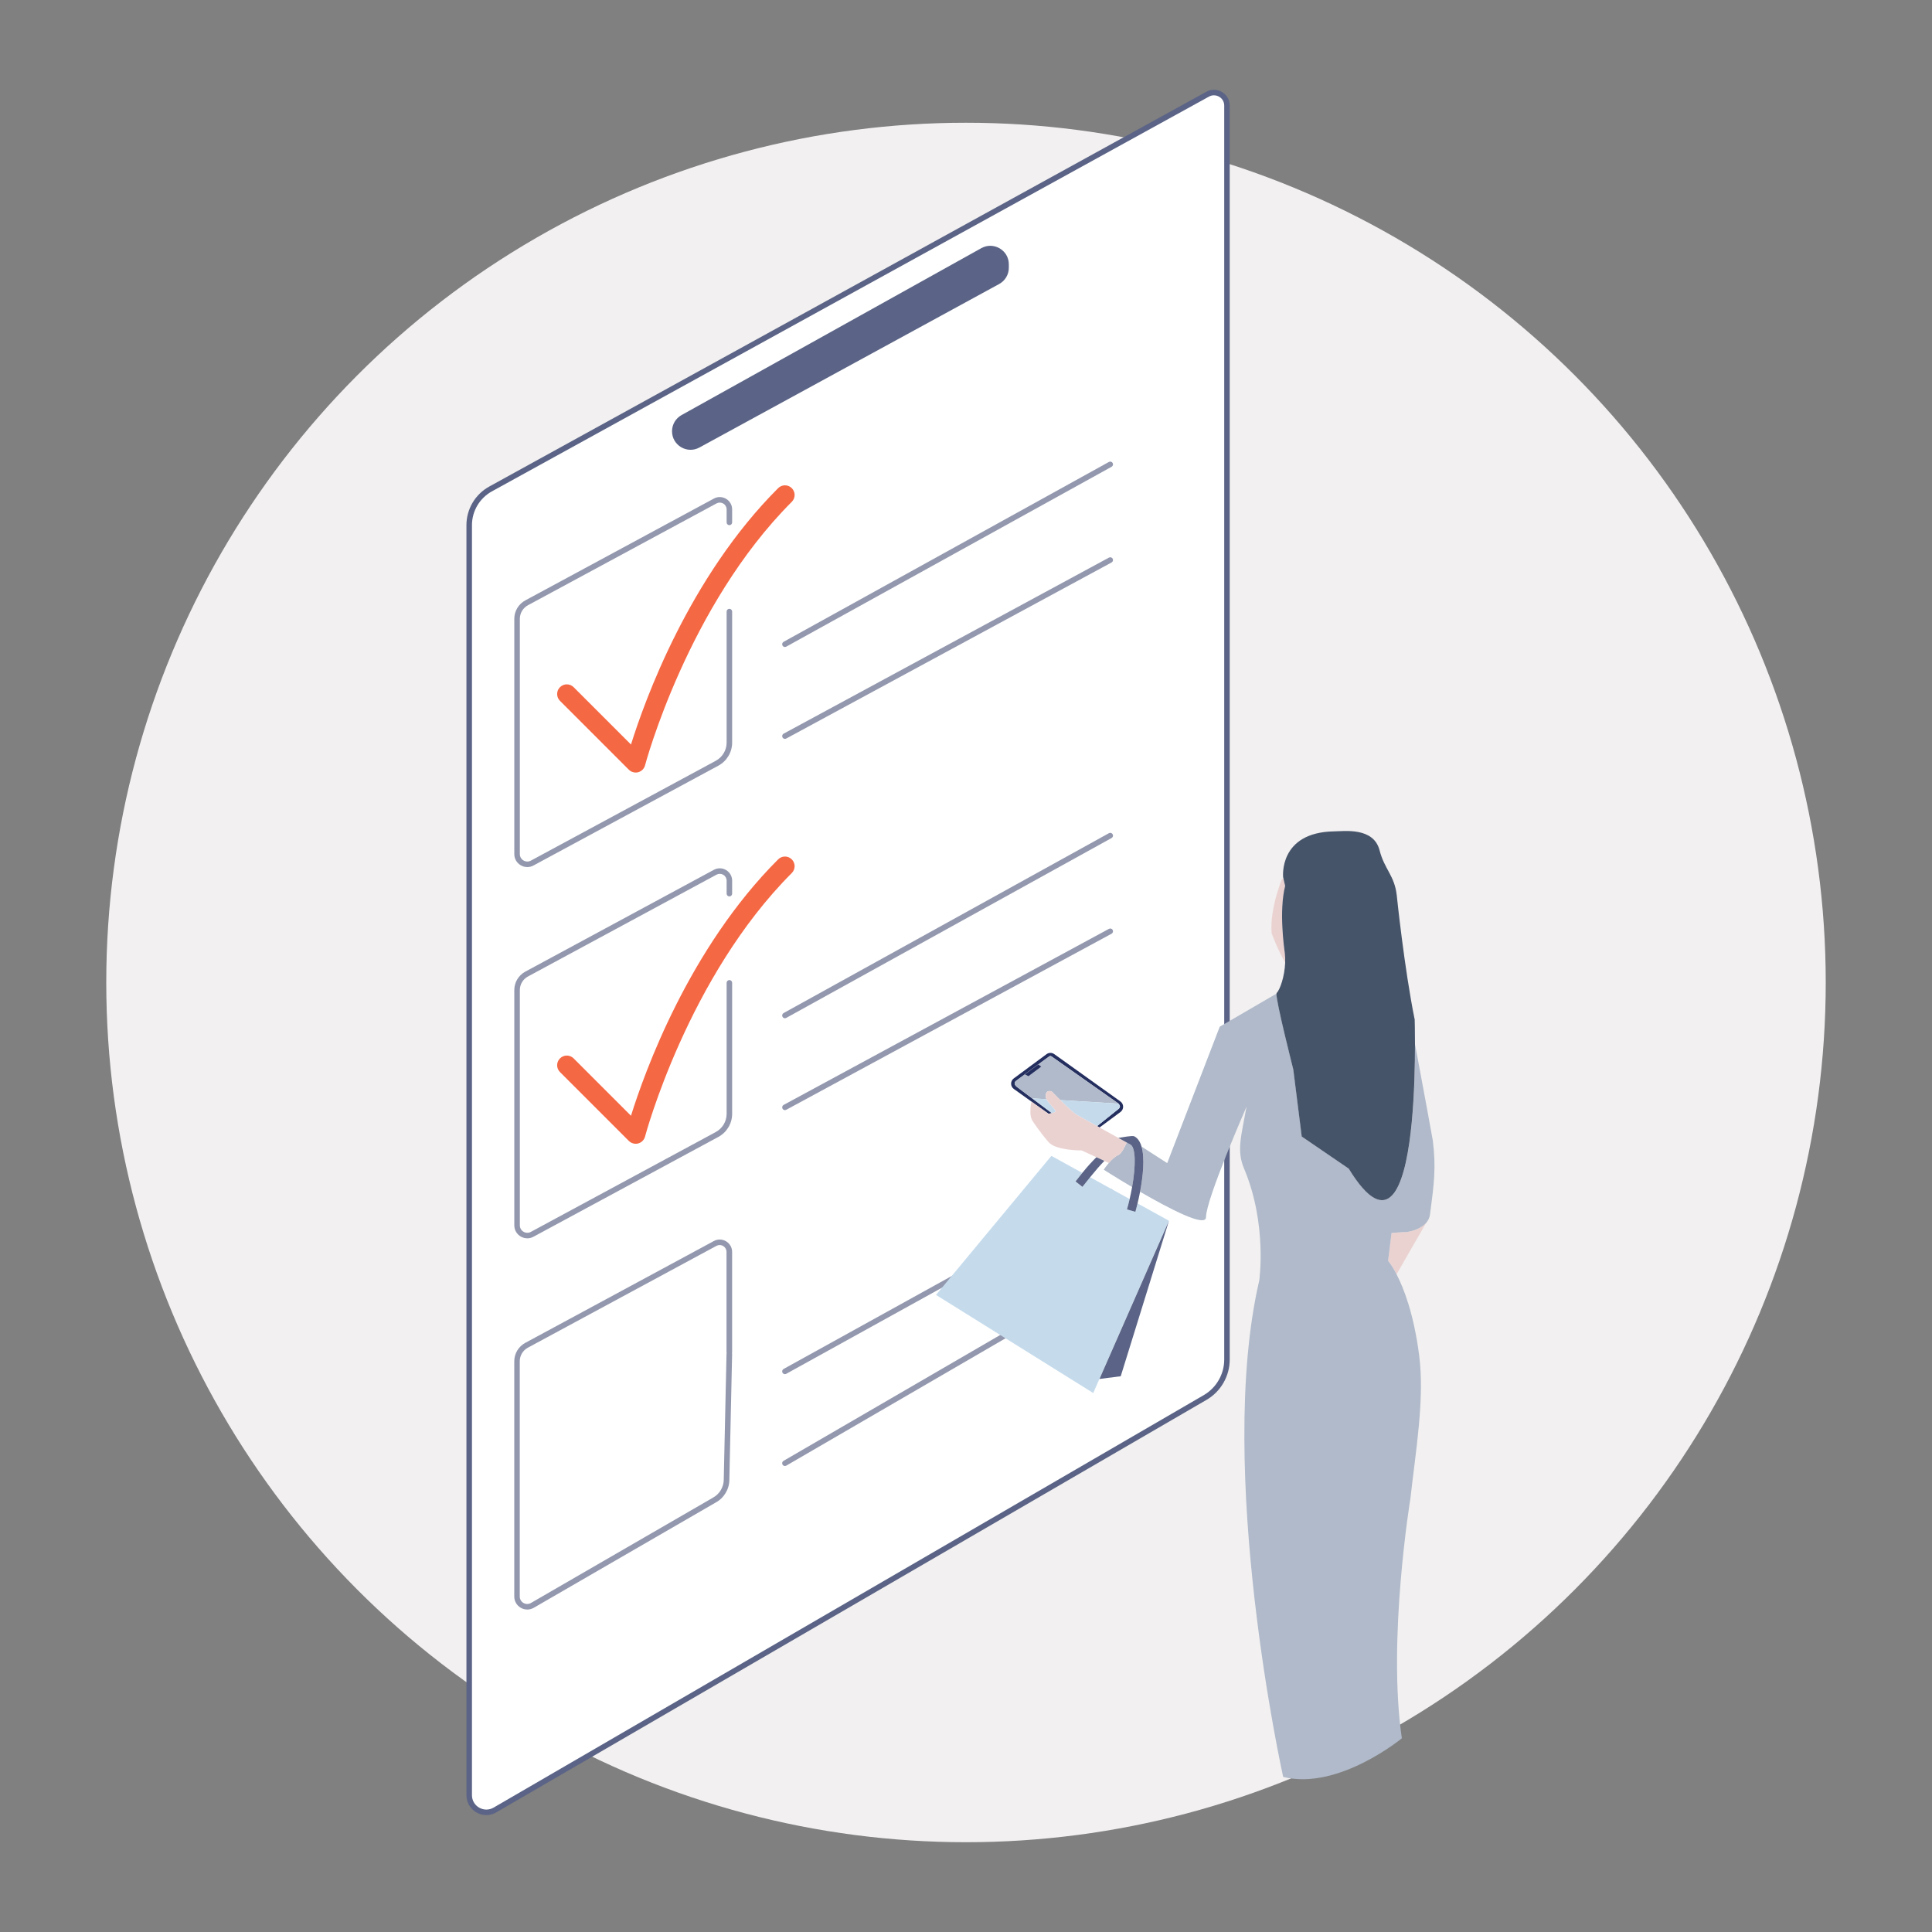 <?xml version="1.0" encoding="UTF-8"?><svg id="a" xmlns="http://www.w3.org/2000/svg" viewBox="0 0 700 700"><rect x="0" y="0" width="700" height="700" fill="#808080" stroke="none"/><defs><style>.b{fill:#f56844;}.c{fill:#f2f0f0;}.d{fill:#fff;}.e{fill:#ead2d1;}.f{fill:#9398ae;}.g{fill:#b0baca;}.h{fill:#c5dbec;}.i{fill:#242f5f;}.j{fill:#46546a;}.k{fill:#5b6486;}</style></defs><circle class="c" cx="350" cy="355.97" r="311.5"/><g><g><path class="d" d="M436.65,506.33l-257.33,149.46c-4.13,2.4-9.31-.58-9.31-5.36V190.27c0-5.46,2.97-10.48,7.75-13.11L437.58,34.12c3.14-1.73,6.98,.54,6.98,4.13V492.59c0,5.66-3.01,10.9-7.91,13.74Z"/><path class="k" d="M176.2,657.64c-1.23,0-2.47-.32-3.59-.97-2.26-1.3-3.61-3.63-3.61-6.24V190.27c0-5.82,3.17-11.18,8.27-13.99L437.09,33.24c1.79-.98,3.9-.95,5.66,.09,1.76,1.04,2.8,2.88,2.8,4.92V492.59c0,6-3.22,11.6-8.41,14.61l-257.33,149.46c-1.13,.66-2.37,.99-3.62,.99ZM439.85,34.53c-.61,0-1.23,.15-1.79,.46L178.23,178.03c-4.46,2.46-7.23,7.15-7.23,12.24v460.16c0,1.88,.97,3.57,2.61,4.51,1.63,.94,3.58,.94,5.21,0l257.33-149.46,.5,.86-.5-.86c4.57-2.66,7.41-7.59,7.41-12.88V38.25c0-1.33-.68-2.52-1.82-3.19-.59-.35-1.24-.52-1.89-.52Z"/></g><path class="f" d="M191.03,314.15c-.83,0-1.66-.22-2.4-.67-1.43-.86-2.29-2.36-2.29-4.03v-85.24c0-2.79,1.53-5.35,3.99-6.68l68.32-36.89c1.4-.76,3.06-.72,4.43,.09,1.37,.82,2.19,2.26,2.19,3.85v4.7c0,.55-.45,1-1,1s-1-.45-1-1v-4.7c0-.88-.45-1.68-1.21-2.13-.76-.45-1.67-.47-2.45-.05l-68.32,36.89c-1.81,.98-2.94,2.86-2.94,4.92v85.24c0,.96,.49,1.82,1.32,2.32,.82,.49,1.82,.51,2.66,.06l66.99-36.17c2.44-1.32,3.95-3.85,3.95-6.62v-47.46c0-.55,.45-1,1-1s1,.45,1,1v47.46c0,3.5-1.91,6.71-5,8.38l-66.99,36.17c-.7,.38-1.47,.57-2.23,.57Z"/><path class="b" d="M230.32,279.91c-.92,0-1.81-.36-2.47-1.02l-24.96-24.96c-1.37-1.37-1.37-3.58,0-4.95,1.37-1.37,3.58-1.37,4.95,0l20.78,20.78c4.94-15.84,20.99-60.58,53.31-92.89,1.37-1.37,3.58-1.37,4.95,0,1.37,1.37,1.37,3.58,0,4.95-37.68,37.68-53.02,94.9-53.17,95.48-.32,1.21-1.26,2.16-2.47,2.49-.3,.08-.61,.12-.91,.12Z"/><path class="f" d="M191.03,448.66c-.83,0-1.66-.22-2.4-.67-1.43-.86-2.29-2.36-2.29-4.03v-85.24c0-2.79,1.53-5.35,3.99-6.68l68.32-36.89c1.4-.76,3.06-.72,4.43,.09,1.37,.82,2.19,2.26,2.19,3.85v4.7c0,.55-.45,1-1,1s-1-.45-1-1v-4.7c0-.88-.45-1.68-1.21-2.13-.76-.45-1.67-.47-2.45-.05l-68.32,36.89c-1.81,.98-2.94,2.86-2.94,4.92v85.24c0,.96,.49,1.83,1.32,2.32,.82,.49,1.82,.51,2.66,.06l66.99-36.17c2.44-1.32,3.95-3.85,3.95-6.62v-47.46c0-.55,.45-1,1-1s1,.45,1,1v47.46c0,3.5-1.91,6.71-5,8.38l-66.99,36.17c-.7,.38-1.47,.57-2.23,.57Z"/><path class="b" d="M230.32,414.41c-.92,0-1.81-.36-2.47-1.02l-24.96-24.96c-1.37-1.37-1.37-3.58,0-4.95,1.37-1.37,3.58-1.37,4.95,0l20.78,20.78c4.94-15.84,20.99-60.58,53.31-92.89,1.37-1.37,3.58-1.37,4.95,0,1.37,1.37,1.37,3.58,0,4.95-37.68,37.68-53.02,94.9-53.17,95.48-.32,1.21-1.26,2.16-2.47,2.49-.3,.08-.61,.12-.91,.12Z"/><path class="f" d="M191.02,583.16c-.83,0-1.65-.22-2.4-.67-1.43-.86-2.29-2.36-2.29-4.03v-85.24c0-2.79,1.53-5.35,3.99-6.68l68.32-36.89c1.4-.76,3.06-.72,4.43,.1,1.37,.82,2.19,2.25,2.19,3.85v36.36c0,.11-.02,.22-.05,.31,.04,.11,.05,.22,.05,.34l-1,45.46c0,3.48-1.91,6.69-5,8.36l-65.96,38.16c-.72,.39-1.5,.58-2.27,.58Zm69.74-132.06c-.4,0-.81,.1-1.18,.3l-68.32,36.89c-1.81,.98-2.94,2.86-2.94,4.92v85.24c0,.96,.49,1.83,1.32,2.32,.82,.49,1.82,.51,2.66,.06l65.96-38.16c2.46-1.33,3.97-3.87,3.97-6.63l1-45.48c0-.1,.02-.2,.05-.29-.03-.1-.05-.21-.05-.32v-36.36c0-.88-.45-1.68-1.21-2.13-.39-.24-.83-.35-1.27-.35Z"/><path class="f" d="M284.4,234.42c-.35,0-.69-.19-.88-.52-.27-.48-.09-1.09,.39-1.36l117.87-65.17c.48-.27,1.09-.09,1.36,.39,.27,.48,.09,1.09-.39,1.36l-117.87,65.17c-.15,.08-.32,.12-.48,.12Z"/><path class="f" d="M284.4,267.7c-.36,0-.7-.19-.88-.52-.26-.49-.08-1.09,.4-1.36l117.87-63.79c.49-.26,1.09-.08,1.36,.4,.26,.49,.08,1.09-.4,1.36l-117.87,63.79c-.15,.08-.31,.12-.48,.12Z"/><path class="f" d="M284.4,368.93c-.35,0-.69-.19-.88-.52-.27-.48-.09-1.09,.39-1.36l117.87-65.17c.48-.27,1.09-.09,1.36,.39,.27,.48,.09,1.09-.39,1.36l-117.87,65.17c-.15,.08-.32,.12-.48,.12Z"/><path class="f" d="M284.4,402.21c-.36,0-.7-.19-.88-.52-.26-.49-.08-1.09,.4-1.36l117.87-63.79c.49-.26,1.09-.08,1.36,.4,.26,.49,.08,1.09-.4,1.36l-117.87,63.79c-.15,.08-.31,.12-.48,.12Z"/><path class="f" d="M284.4,497.88c-.35,0-.69-.19-.88-.52-.27-.48-.09-1.09,.39-1.36l117.87-65.17c.48-.27,1.09-.09,1.36,.39,.27,.48,.09,1.09-.39,1.36l-117.87,65.17c-.15,.08-.32,.12-.48,.12Z"/><path class="f" d="M284.4,531.16c-.34,0-.68-.18-.87-.5-.28-.48-.12-1.09,.36-1.37l117.1-68.02c.48-.28,1.09-.12,1.37,.36,.28,.48,.12,1.09-.36,1.37l-117.1,68.02c-.16,.09-.33,.14-.5,.14Z"/><path class="k" d="M243.49,156.25h0c0,5.1,5.45,8.33,9.93,5.89l108.6-59.24c2.16-1.18,3.5-3.44,3.5-5.89v-1.23c0-5.12-5.5-8.36-9.98-5.86l-108.6,60.47c-2.13,1.18-3.45,3.43-3.45,5.86Z"/></g><g><path class="i" d="M381.11,403.31l-12.7-9.53c-.37-.28-1.29-1.22-.43-2.06l3.36-2.47-.07-.04,4.88-3.59,.06,.04,3.94-2.9c.25-.19,.59-.19,.84,0l24.21,17.04c.13,.12,.22,.25,.3,.38,.29,.36,.55,.99-.3,1.66-.62,.49-3.25,2.6-5.88,4.7l-1.82,1.46c.3,.16,.59,.33,.89,.5l7.57-5.6c1.3-.95,1.29-2.9-.02-3.83l-23.97-17.15c-.83-.59-1.95-.59-2.78,.02l-11.88,8.78c-1.3,.95-1.29,2.9,.02,3.83l8.68,6.21,3.88,2.76s.55-.05,1.21-.22Z"/><path class="g" d="M397.48,408.01h0l1.82-1.46c-.62,.49-1.23,.99-1.82,1.46Z"/><path class="g" d="M373.95,397.95l5.21,.32c-.13-.26-.21-.51-.24-.75-.31-3.05,2.14-2.07,2.14-2.07,0,0,1.39,1.43,3.09,3.12l20.99,1.29s.18,.12,.34,.33c-.07-.13-.16-.26-.3-.38l-24.21-17.04c-.25-.19-.59-.19-.84,0l-3.94,2.9,1.07,.79-4.65,3.48-1.28-.68-3.36,2.47c-.86,.84,.06,1.78,.43,2.06l12.7,9.53h0c-3.8-2.85-7.15-5.37-7.15-5.37Z"/><path class="h" d="M405.23,401.81l-5.93,4.75c2.63-2.1,5.26-4.21,5.88-4.7,.85-.67,.59-1.3,.3-1.66,.37,.66,.06,1.38-.25,1.61Z"/><path class="h" d="M381.11,403.31c.39-.1,.81-.24,1.18-.43,.88-.46-2.21-2.76-3.12-4.62l-5.21-.32s3.35,2.51,7.15,5.37Z"/><path class="h" d="M405.15,399.87l-20.99-1.29c2.11,2.09,4.69,4.57,5.74,5.21,.35,.21,3.73,2.09,7.59,4.23,.59-.47,1.21-.96,1.82-1.46l5.93-4.75c.31-.24,.63-.96,.25-1.61-.16-.2-.34-.33-.34-.33Z"/><polygon class="i" points="376.14 385.63 371.26 389.22 371.33 389.26 376.2 385.68 376.14 385.63"/><polygon class="i" points="377.27 386.46 376.2 385.68 371.33 389.26 372.62 389.94 377.27 386.46"/><path class="e" d="M381.11,403.31s3.95,2.96,0,0h0Z"/><path class="e" d="M397.49,408.01h0c-1.61,1.29,0,0,0,0Z"/><path class="e" d="M508.74,446.38l-4.58,.34c-.37,3.2-.78,6.57-1.25,10.09,0,0,1.31,1.47,3.08,4.9l10.76-18.69c-2.58,2.98-7.89,3.6-8.01,3.36Z"/><path class="e" d="M465.52,345.28c-.16-1.27-2.21-15.13,.13-24.29l-.59-2.56c-.19,.01-.39,.04-.59,.09,0,0-4.51,10.84-3.72,19.64,0,0,2.16,5.93,4.91,10.64,.04-1.18,0-2.37-.14-3.52Z"/><path class="g" d="M409.55,414.68l-1.34-.72c-.72,1.67-1.94,4.1-3.1,4.57-1.13,.46-2.36,1.68-3.35,2.83-1.08,1.26-1.85,2.44-1.85,2.44,0,0,4.45,2.85,10.27,6.3,1.38-7.77,1.33-14.43-.63-15.43Z"/><path class="g" d="M519.12,413.17c-.09-.74-3.52-19.22-6.41-34.76,0,14.64-.83,43.19-7.02,53.02-.39,.61-.79,1.15-1.22,1.61-3.55,3.8-8.6,2.08-15.77-9.62l-17.03-11.63-3.06-24.32s-6.36-24.91-6.09-27.47h0l-20.58,11.98-19.04,49.44-9.27-5.98c1.24,4.24,.5,10.92-.54,16.36,10.65,6.18,23.87,13.08,23.87,9.19,0-6.52,14.7-40.07,14.7-40.07-1.96,10.87-3.67,15.94-.9,22.5,8.46,20.09,5.49,40.54,5.49,40.54-15.99,68.84,8.67,179.85,8.67,179.85,20,5,43-14,43-14-5.29-35.94,3.1-86.92,3.1-86.92,1.89-17,5.21-36.02,3.17-51.8-1.95-15.06-5.57-24.34-8.19-29.38-1.77-3.42-3.08-4.9-3.08-4.9,.47-3.52,.88-6.89,1.25-10.09l4.58-.34c.12,.24,5.43-.38,8.01-3.36,.68-.79,1.18-1.73,1.33-2.87,1.52-11.36,2.26-17.13,1.04-26.98Z"/><path class="j" d="M512.59,369.53c-3.81-18.75-6.52-45.16-6.52-45.16-.81-7.18-4.46-9.39-6.22-16.27-2.16-8.46-12.8-6.93-16.46-6.88-20.2,.33-18.49,16.58-18.49,16.58l.14,.62,.59,2.56c-2.34,9.16-.29,23.02-.13,24.29,.15,1.16,.18,2.34,.14,3.52-.19,5-1.88,9.8-3.09,11.01-.03,.03-.05,.1-.06,.2-.26,2.56,6.09,27.47,6.09,27.47l3.06,24.32,17.03,11.63c7.17,11.71,12.22,13.42,15.77,9.62,.43-.46,.84-1,1.22-1.61,6.2-9.83,7.02-38.38,7.02-53.02,0-5.38-.11-8.88-.11-8.88Z"/><path class="h" d="M408.32,438.2c.36-1.25,.68-2.51,.97-3.77l-14.34-7.91c-.84,1.04-1.76,2.18-2.79,3.5l-2.5-1.96c.97-1.23,1.76-2.24,2.46-3.1l-11.18-6.17-41.81,50.38,56.97,35.55,2.24-5.11h0l25.18-57.32-11.38-6.28c-.29,1.21-.57,2.25-.79,3.05l-3.05-.87Z"/><polygon class="k" points="406.06 498.64 423.54 442.3 398.36 499.62 406.06 498.64"/><polygon class="k" points="398.36 499.62 423.54 442.3 398.36 499.62 398.36 499.62"/><path class="e" d="M405.19,412.28c-2.01-1.11-4.46-2.46-6.81-3.77-.3-.17-.6-.33-.89-.5h0c-3.86-2.14-7.25-4.02-7.59-4.23-1.04-.64-3.63-3.12-5.74-5.21-1.7-1.69-3.09-3.12-3.09-3.12,0,0-2.45-.98-2.14,2.07,.02,.24,.11,.49,.24,.75,.91,1.86,4,4.15,3.12,4.62-.37,.19-.79,.33-1.18,.43h0c-.66,.17-1.21,.22-1.21,.22l-3.88-2.76-2.28-1.62s-.27,1-.29,1.36c-.07,.95-.41,3.62,.47,5.3,.35,.67,3.29,4.89,6,8,2.71,3.11,11.98,3,11.98,3l9.87,4.56c.99-1.15,2.22-2.38,3.35-2.83,1.17-.47,2.39-2.91,3.1-4.57v-.02c-.76-.42-1.81-1-3.02-1.67Z"/><path class="k" d="M409.55,414.68s-.5-.27-1.33-.73v.02l1.33,.72Z"/><path class="k" d="M413.61,415.45c-.51-1.75-1.36-3.09-2.66-3.75-.68-.35-4.55,.41-5.76,.58,1.22,.67,2.26,1.25,3.03,1.67,.83,.46,1.33,.73,1.33,.73,1.96,1,2.01,7.66,.63,15.43-.25,1.41-.55,2.86-.89,4.32-.29,1.25-.62,2.52-.97,3.77l3.05,.87c.23-.8,.5-1.85,.79-3.05,.3-1.25,.62-2.68,.91-4.21,1.04-5.44,1.79-12.12,.54-16.36Z"/><path class="k" d="M397.24,419.28c-1.91,1.93-3.1,3.22-5.1,5.68-.7,.86-1.5,1.87-2.46,3.1l2.5,1.96c1.03-1.32,1.94-2.46,2.79-3.5,1.98-2.44,3.56-4.25,5.16-5.91l-2.88-1.33Z"/></g></svg>